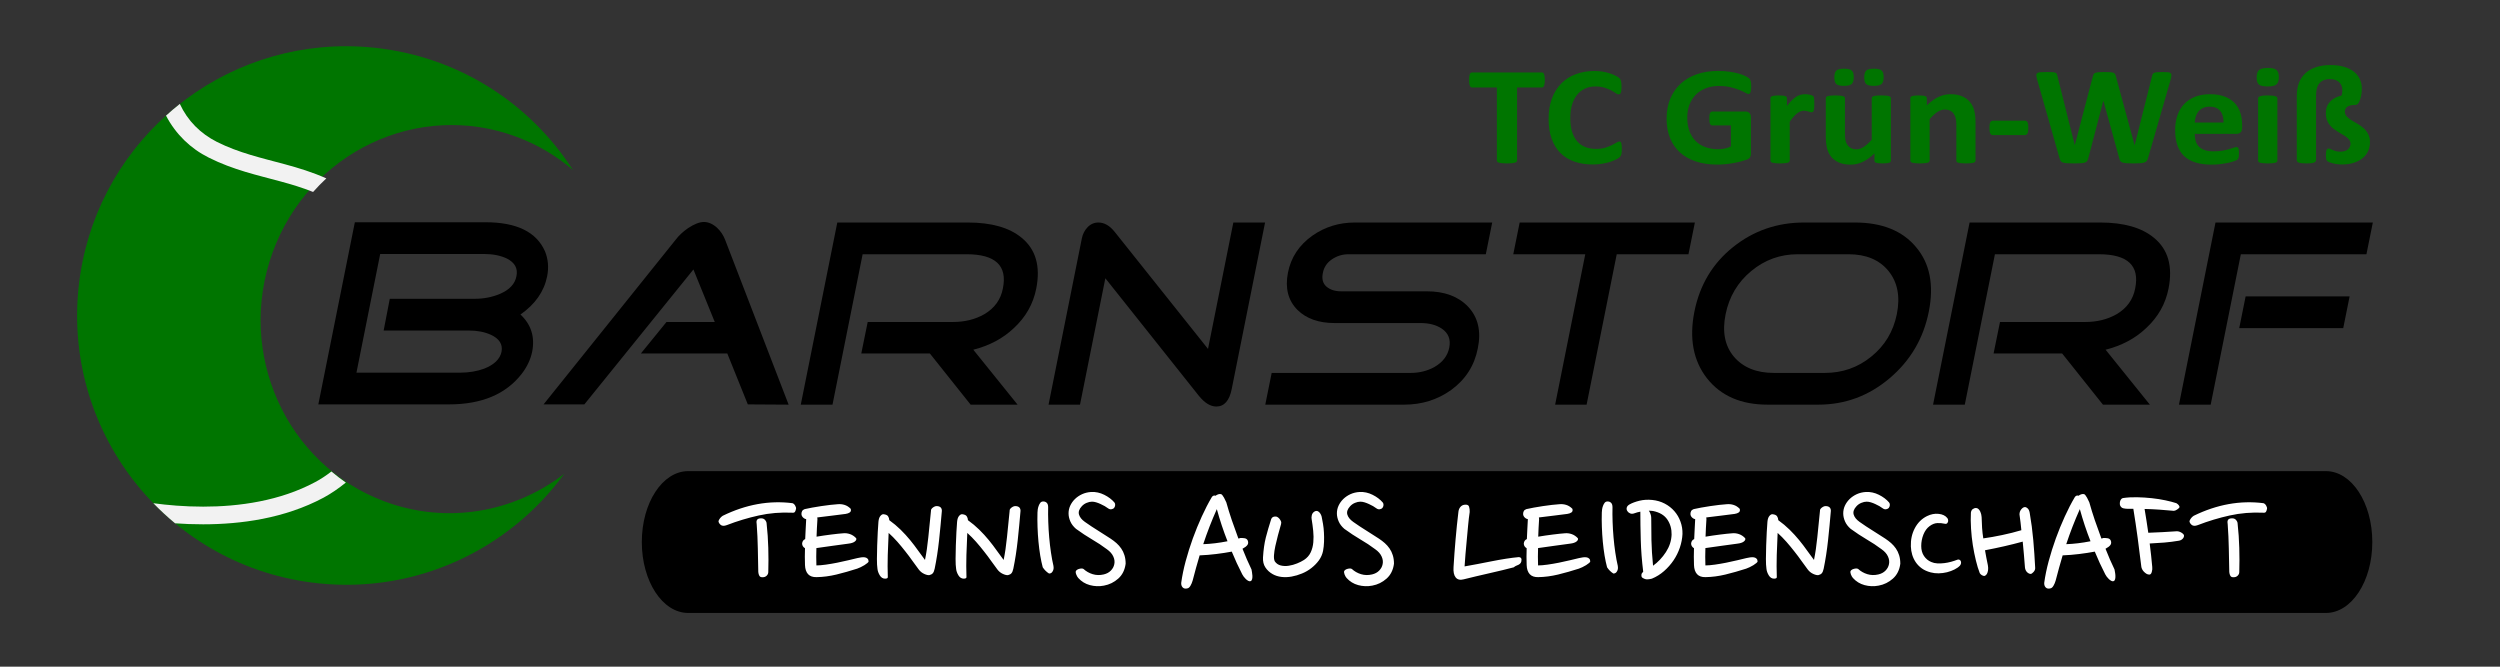 <?xml version="1.0" encoding="utf-8"?>
<svg version="1.1" width="750px" height="200px" viewBox="0 0 750 200" xmlns="http://www.w3.org/2000/svg" xmlns:bx="https://boxy-svg.com">
  <rect x="0" y="0" width="750" height="200" fill="#333333" stroke="none"/>
  <g transform="matrix(1, 0, 0, -1, -74.69, 394.952)" bx:origin="0.419544 0.5">
    <g transform="">
      <path d="M 234.348 289.475 C 233.867 287.131 232.828 284.916 231.227 282.834 C 226.48 276.701 219.199 273.635 209.387 273.635 L 170.188 273.635 L 181.145 328.276 L 220.348 328.276 C 229.68 328.276 235.625 325.369 238.188 319.557 C 239.145 317.209 239.359 314.701 238.828 312.037 C 237.918 307.502 235.254 303.69 230.828 300.596 C 234.027 297.608 235.199 293.904 234.348 289.475 M 229.625 312.115 C 230.105 314.408 229.145 316.17 226.746 317.397 C 224.828 318.303 222.531 318.756 219.867 318.756 L 188.746 318.756 L 181.625 283.154 L 212.746 283.154 C 215.359 283.154 217.758 283.557 219.945 284.358 C 222.934 285.529 224.668 287.209 225.145 289.397 C 225.574 291.635 224.508 293.342 221.945 294.518 C 220.078 295.369 217.867 295.795 215.305 295.795 L 189.785 295.795 L 191.625 305.315 L 217.145 305.315 C 219.812 305.315 222.293 305.795 224.586 306.756 C 227.52 307.983 229.199 309.768 229.625 312.115" style="fill: rgb(0, 0, 0); fill-opacity: 1;"/>
      <path d="M 311.277 273.557 L 299.035 273.635 L 292.875 288.916 L 266.957 288.916 L 274.637 298.358 L 289.117 298.358 L 282.715 314.115 L 249.996 273.635 L 237.758 273.635 L 277.355 322.994 C 278.316 324.276 279.57 325.447 281.117 326.518 C 282.984 327.744 284.555 328.358 285.836 328.358 C 287.223 328.358 288.555 327.768 289.836 326.596 C 290.902 325.584 291.703 324.381 292.234 322.994 L 311.277 273.557" style="fill: rgb(0, 0, 0); fill-opacity: 1;"/>
      <path d="M 379.961 273.557 L 365.879 273.557 L 353.641 288.916 L 333.078 288.916 L 335 298.358 L 360.602 298.358 C 364.121 298.358 367.238 299.131 369.961 300.678 C 373.055 302.49 374.922 305.076 375.559 308.436 C 376.945 315.264 373.32 318.674 364.68 318.678 L 333.48 318.678 L 324.441 273.557 L 314.922 273.557 L 325.879 328.197 L 365.078 328.197 C 372.121 328.197 377.48 326.674 381.16 323.635 C 385.426 320.17 386.895 315.076 385.559 308.358 C 384.652 303.768 382.414 299.822 378.84 296.518 C 375.586 293.424 371.535 291.264 366.68 290.037 L 379.961 273.557" style="fill: rgb(0, 0, 0); fill-opacity: 1;"/>
      <path d="M 444.211 278.276 C 443.52 274.756 441.973 272.994 439.574 272.994 C 437.812 272.994 436.051 274.088 434.293 276.276 L 406.293 311.475 L 398.691 273.557 L 389.254 273.557 L 399.254 323.475 C 399.52 324.756 400.078 325.85 400.934 326.756 C 401.84 327.717 402.934 328.197 404.211 328.197 C 405.973 328.197 407.598 327.264 409.094 325.397 L 437.094 290.276 L 444.691 328.197 L 454.211 328.197 L 444.211 278.276" style="fill: rgb(0, 0, 0); fill-opacity: 1;"/>
      <path d="M 518.031 290.436 C 517.02 285.264 514.352 281.104 510.031 277.955 C 505.926 275.022 501.234 273.557 495.953 273.557 L 454.273 273.557 L 456.191 283.076 L 497.871 283.076 C 500.484 283.076 502.859 283.662 504.992 284.834 C 507.5 286.276 508.992 288.221 509.473 290.678 C 509.953 293.131 509.207 295.022 507.234 296.358 C 505.578 297.475 503.445 298.037 500.832 298.037 L 475.074 298.037 C 470.324 298.037 466.621 299.342 463.953 301.955 C 461.125 304.783 460.164 308.518 461.074 313.154 C 461.98 317.744 464.434 321.447 468.434 324.276 C 472.164 326.889 476.406 328.197 481.152 328.197 L 522.352 328.197 L 520.434 318.678 L 479.234 318.678 C 477.418 318.674 475.766 318.17 474.273 317.154 C 472.777 316.143 471.871 314.783 471.551 313.076 C 471.18 311.315 471.527 309.955 472.594 308.994 C 473.711 308.037 475.18 307.557 476.992 307.557 L 502.754 307.557 C 508.031 307.557 512.141 306.037 515.074 302.994 C 518.113 299.795 519.098 295.608 518.031 290.436" style="fill: rgb(0, 0, 0); fill-opacity: 1;"/>
      <path d="M 581.23 318.678 L 559.711 318.678 L 550.672 273.557 L 541.23 273.557 L 550.27 318.678 L 528.672 318.678 L 530.59 328.197 L 583.152 328.197 L 581.23 318.678" style="fill: rgb(0, 0, 0); fill-opacity: 1;"/>
      <path d="M 653.332 301.475 C 651.734 293.424 647.812 286.756 641.574 281.475 C 635.332 276.197 628.211 273.557 620.211 273.557 L 604.934 273.557 C 596.984 273.557 590.934 276.197 586.773 281.475 C 582.664 286.756 581.414 293.424 583.012 301.475 C 584.613 309.475 588.48 315.928 594.613 320.834 C 600.746 325.744 607.84 328.197 615.891 328.197 L 631.172 328.197 C 639.277 328.197 645.387 325.744 649.492 320.834 C 653.652 315.928 654.934 309.475 653.332 301.475 M 643.734 300.678 C 644.801 305.955 643.973 310.276 641.254 313.635 C 638.531 316.994 634.531 318.674 629.254 318.678 L 613.973 318.678 C 608.746 318.674 604.105 316.994 600.051 313.635 C 596 310.276 593.438 305.955 592.371 300.678 C 591.305 295.447 592.133 291.209 594.852 287.955 C 597.625 284.701 601.625 283.076 606.852 283.076 L 622.133 283.076 C 627.414 283.076 632.051 284.701 636.051 287.955 C 640.105 291.209 642.664 295.447 643.734 300.678" style="fill: rgb(0, 0, 0); fill-opacity: 1;"/>
      <path d="M 719.648 273.557 L 705.566 273.557 L 693.328 288.916 L 672.766 288.916 L 674.688 298.358 L 700.289 298.358 C 703.809 298.358 706.926 299.131 709.648 300.678 C 712.742 302.49 714.609 305.076 715.246 308.436 C 716.633 315.264 713.008 318.674 704.367 318.678 L 673.168 318.678 L 664.129 273.557 L 654.609 273.557 L 665.566 328.197 L 704.766 328.197 C 711.809 328.197 717.168 326.674 720.848 323.635 C 725.113 320.17 726.582 315.076 725.246 308.358 C 724.34 303.768 722.102 299.822 718.527 296.518 C 715.273 293.424 711.223 291.264 706.367 290.037 L 719.648 273.557" style="fill: rgb(0, 0, 0); fill-opacity: 1;"/>
      <path d="M 777.66 296.518 L 746.461 296.518 L 748.379 306.037 L 779.578 306.037 L 777.66 296.518 M 784.621 318.678 L 746.941 318.678 L 737.898 273.557 L 728.379 273.557 L 739.34 328.197 L 786.539 328.197 L 784.621 318.678" style="fill: rgb(0, 0, 0); fill-opacity: 1;"/>
      <path d="M 538.141 370.955 C 538.141 370.549 538.117 370.197 538.078 369.908 C 538.035 369.627 537.977 369.397 537.906 369.221 C 537.832 369.041 537.738 368.912 537.625 368.83 C 537.508 368.744 537.379 368.705 537.234 368.705 L 529.812 368.705 L 529.812 346.799 C 529.812 346.662 529.758 346.537 529.656 346.424 C 529.551 346.307 529.383 346.213 529.156 346.143 C 528.926 346.08 528.613 346.029 528.219 345.987 C 527.832 345.947 527.352 345.924 526.781 345.924 C 526.195 345.924 525.707 345.947 525.312 345.987 C 524.926 346.029 524.617 346.08 524.391 346.143 C 524.16 346.213 523.992 346.307 523.891 346.424 C 523.797 346.537 523.75 346.662 523.75 346.799 L 523.75 368.705 L 516.312 368.705 C 516.156 368.705 516.023 368.744 515.922 368.83 C 515.816 368.912 515.723 369.041 515.641 369.221 C 515.566 369.397 515.508 369.627 515.469 369.908 C 515.438 370.197 515.422 370.549 515.422 370.955 C 515.422 371.369 515.438 371.725 515.469 372.018 C 515.508 372.307 515.566 372.541 515.641 372.721 C 515.723 372.897 515.816 373.022 515.922 373.096 C 516.023 373.178 516.156 373.221 516.312 373.221 L 537.234 373.221 C 537.379 373.221 537.508 373.178 537.625 373.096 C 537.738 373.022 537.832 372.897 537.906 372.721 C 537.977 372.541 538.035 372.307 538.078 372.018 C 538.117 371.725 538.141 371.369 538.141 370.955 Z M 561.238 350.158 C 561.238 349.815 561.223 349.518 561.191 349.268 C 561.168 349.026 561.133 348.819 561.082 348.643 C 561.039 348.463 560.98 348.315 560.91 348.19 C 560.836 348.065 560.711 347.916 560.535 347.752 C 560.367 347.596 560.043 347.393 559.566 347.143 C 559.086 346.893 558.496 346.647 557.801 346.408 C 557.102 346.178 556.305 345.994 555.41 345.846 C 554.512 345.69 553.551 345.612 552.52 345.612 C 550.477 345.612 548.637 345.901 547.004 346.471 C 545.367 347.041 543.977 347.897 542.832 349.033 C 541.684 350.178 540.805 351.604 540.191 353.315 C 539.574 355.022 539.27 357.01 539.27 359.283 C 539.27 361.584 539.602 363.631 540.27 365.424 C 540.945 367.213 541.887 368.721 543.098 369.94 C 544.305 371.158 545.754 372.08 547.441 372.705 C 549.137 373.338 551.004 373.658 553.035 373.658 C 553.867 373.658 554.664 373.596 555.426 373.471 C 556.184 373.346 556.887 373.178 557.535 372.971 C 558.191 372.772 558.777 372.537 559.301 372.268 C 559.82 372.006 560.184 371.783 560.395 371.596 C 560.602 371.408 560.742 371.244 560.816 371.112 C 560.898 370.987 560.961 370.822 561.004 370.627 C 561.043 370.44 561.074 370.209 561.098 369.94 C 561.129 369.678 561.145 369.35 561.145 368.955 C 561.145 368.537 561.129 368.178 561.098 367.877 C 561.066 367.584 561.008 367.346 560.926 367.158 C 560.852 366.979 560.762 366.85 560.66 366.768 C 560.555 366.682 560.43 366.643 560.285 366.643 C 560.055 366.643 559.762 366.76 559.41 367.002 C 559.066 367.252 558.613 367.526 558.051 367.83 C 557.496 368.131 556.832 368.401 556.051 368.643 C 555.277 368.893 554.355 369.018 553.285 369.018 C 552.105 369.018 551.055 368.791 550.129 368.346 C 549.211 367.908 548.426 367.276 547.77 366.455 C 547.121 365.643 546.629 364.651 546.285 363.487 C 545.949 362.33 545.785 361.022 545.785 359.565 C 545.785 357.971 545.961 356.588 546.316 355.424 C 546.68 354.256 547.195 353.291 547.863 352.533 C 548.527 351.783 549.332 351.221 550.27 350.846 C 551.215 350.471 552.277 350.283 553.457 350.283 C 554.527 350.283 555.449 350.397 556.223 350.627 C 557.004 350.865 557.676 351.127 558.238 351.408 C 558.801 351.69 559.258 351.94 559.613 352.158 C 559.977 352.385 560.258 352.502 560.457 352.502 C 560.602 352.502 560.723 352.471 560.816 352.408 C 560.91 352.354 560.988 352.244 561.051 352.08 C 561.113 351.912 561.16 351.678 561.191 351.377 C 561.223 351.072 561.238 350.666 561.238 350.158 Z M 600.059 369.002 C 600.059 368.596 600.035 368.24 599.996 367.94 C 599.953 367.647 599.895 367.412 599.824 367.237 C 599.762 367.069 599.676 366.947 599.574 366.877 C 599.48 366.803 599.363 366.768 599.23 366.768 C 599.031 366.768 598.707 366.893 598.262 367.143 C 597.824 367.401 597.234 367.678 596.496 367.971 C 595.766 368.26 594.891 368.533 593.871 368.783 C 592.848 369.033 591.668 369.158 590.324 369.158 C 588.887 369.158 587.582 368.928 586.418 368.471 C 585.262 368.022 584.266 367.381 583.434 366.549 C 582.609 365.713 581.973 364.713 581.527 363.549 C 581.09 362.381 580.871 361.088 580.871 359.674 C 580.871 358.119 581.094 356.752 581.543 355.565 C 581.988 354.385 582.621 353.397 583.434 352.596 C 584.246 351.803 585.219 351.205 586.355 350.799 C 587.5 350.393 588.762 350.19 590.137 350.19 C 590.812 350.19 591.48 350.256 592.137 350.393 C 592.793 350.537 593.402 350.744 593.965 351.018 L 593.965 357.33 L 588.355 357.33 C 588.074 357.33 587.855 357.487 587.699 357.799 C 587.551 358.112 587.48 358.647 587.48 359.408 C 587.48 359.791 587.496 360.115 587.527 360.377 C 587.566 360.647 587.625 360.862 587.699 361.018 C 587.781 361.182 587.875 361.303 587.98 361.377 C 588.082 361.459 588.207 361.502 588.355 361.502 L 598.371 361.502 C 598.621 361.502 598.84 361.459 599.027 361.377 C 599.223 361.303 599.395 361.19 599.543 361.033 C 599.688 360.885 599.797 360.705 599.871 360.487 C 599.941 360.268 599.98 360.018 599.98 359.737 L 599.98 348.924 C 599.98 348.506 599.895 348.135 599.73 347.815 C 599.574 347.502 599.246 347.252 598.746 347.065 C 598.254 346.885 597.641 346.697 596.902 346.502 C 596.172 346.315 595.41 346.151 594.621 346.018 C 593.84 345.873 593.043 345.764 592.23 345.69 C 591.426 345.619 590.625 345.58 589.824 345.58 C 587.449 345.58 585.324 345.893 583.449 346.518 C 581.574 347.143 579.984 348.041 578.684 349.221 C 577.379 350.408 576.387 351.85 575.699 353.549 C 575.012 355.256 574.668 357.19 574.668 359.346 C 574.668 361.565 575.031 363.557 575.762 365.33 C 576.5 367.1 577.543 368.604 578.887 369.846 C 580.238 371.084 581.863 372.033 583.762 372.69 C 585.668 373.346 587.793 373.674 590.137 373.674 C 591.426 373.674 592.598 373.588 593.652 373.424 C 594.703 373.268 595.625 373.072 596.418 372.846 C 597.207 372.615 597.859 372.365 598.371 372.096 C 598.891 371.834 599.254 371.604 599.465 371.408 C 599.672 371.209 599.824 370.932 599.918 370.58 C 600.012 370.225 600.059 369.697 600.059 369.002 Z M 618.984 363.752 C 618.984 363.24 618.969 362.822 618.938 362.502 C 618.906 362.19 618.859 361.94 618.797 361.752 C 618.734 361.572 618.648 361.447 618.547 361.377 C 618.453 361.303 618.328 361.268 618.172 361.268 C 618.055 361.268 617.922 361.291 617.766 361.346 C 617.609 361.397 617.43 361.447 617.234 361.502 C 617.047 361.553 616.836 361.604 616.609 361.658 C 616.379 361.709 616.129 361.737 615.859 361.737 C 615.535 361.737 615.211 361.674 614.891 361.549 C 614.566 361.432 614.234 361.252 613.891 361.002 C 613.547 360.752 613.188 360.412 612.812 359.987 C 612.438 359.569 612.035 359.053 611.609 358.44 L 611.609 346.768 C 611.609 346.619 611.562 346.494 611.469 346.393 C 611.383 346.287 611.227 346.197 611 346.127 C 610.781 346.065 610.484 346.018 610.109 345.987 C 609.742 345.947 609.281 345.924 608.719 345.924 C 608.156 345.924 607.688 345.947 607.312 345.987 C 606.945 346.018 606.656 346.065 606.438 346.127 C 606.219 346.197 606.062 346.287 605.969 346.393 C 605.875 346.494 605.828 346.619 605.828 346.768 L 605.828 365.487 C 605.828 365.631 605.863 365.756 605.938 365.862 C 606.02 365.963 606.16 366.049 606.359 366.112 C 606.555 366.182 606.812 366.237 607.125 366.268 C 607.438 366.307 607.832 366.33 608.312 366.33 C 608.801 366.33 609.203 366.307 609.516 366.268 C 609.836 366.237 610.086 366.182 610.266 366.112 C 610.441 366.049 610.566 365.963 610.641 365.862 C 610.723 365.756 610.766 365.631 610.766 365.487 L 610.766 363.158 C 611.297 363.854 611.797 364.432 612.266 364.893 C 612.742 365.35 613.195 365.709 613.625 365.971 C 614.062 366.24 614.492 366.428 614.922 366.533 C 615.348 366.635 615.773 366.69 616.203 366.69 C 616.398 366.69 616.613 366.678 616.844 366.658 C 617.07 366.635 617.305 366.6 617.547 366.549 C 617.797 366.494 618.008 366.44 618.188 366.377 C 618.375 366.315 618.508 366.244 618.594 366.174 C 618.688 366.112 618.75 366.037 618.781 365.955 C 618.82 365.869 618.859 365.756 618.891 365.612 C 618.922 365.463 618.941 365.24 618.953 364.94 C 618.973 364.647 618.984 364.252 618.984 363.752 Z M 641.961 346.768 C 641.961 346.619 641.918 346.494 641.836 346.393 C 641.762 346.287 641.625 346.197 641.43 346.127 C 641.242 346.065 640.992 346.018 640.68 345.987 C 640.367 345.947 639.969 345.924 639.492 345.924 C 638.992 345.924 638.586 345.947 638.273 345.987 C 637.961 346.018 637.711 346.065 637.523 346.127 C 637.344 346.197 637.215 346.287 637.133 346.393 C 637.059 346.494 637.023 346.619 637.023 346.768 L 637.023 348.924 C 635.887 347.807 634.73 346.971 633.555 346.408 C 632.387 345.846 631.18 345.565 629.93 345.565 C 628.523 345.565 627.34 345.776 626.383 346.19 C 625.422 346.615 624.648 347.19 624.055 347.908 C 623.469 348.635 623.055 349.479 622.805 350.44 C 622.555 351.408 622.43 352.604 622.43 354.033 L 622.43 365.487 C 622.43 365.631 622.469 365.756 622.555 365.862 C 622.637 365.963 622.789 366.049 623.008 366.112 C 623.227 366.182 623.523 366.237 623.898 366.268 C 624.273 366.307 624.734 366.33 625.289 366.33 C 625.859 366.33 626.328 366.307 626.695 366.268 C 627.059 366.237 627.352 366.182 627.57 366.112 C 627.797 366.049 627.953 365.963 628.039 365.862 C 628.133 365.756 628.18 365.631 628.18 365.487 L 628.18 354.908 C 628.18 353.928 628.246 353.178 628.383 352.658 C 628.527 352.147 628.742 351.705 629.023 351.33 C 629.305 350.955 629.664 350.662 630.102 350.455 C 630.539 350.256 631.047 350.158 631.633 350.158 C 632.359 350.158 633.094 350.401 633.836 350.893 C 634.586 351.381 635.375 352.096 636.211 353.033 L 636.211 365.487 C 636.211 365.631 636.25 365.756 636.336 365.862 C 636.43 365.963 636.586 366.049 636.805 366.112 C 637.023 366.182 637.312 366.237 637.68 366.268 C 638.055 366.307 638.523 366.33 639.086 366.33 C 639.648 366.33 640.109 366.307 640.477 366.268 C 640.852 366.237 641.141 366.182 641.352 366.112 C 641.57 366.049 641.727 365.963 641.82 365.862 C 641.914 365.756 641.961 365.631 641.961 365.487 Z M 630.82 371.815 C 630.82 370.834 630.617 370.151 630.211 369.768 C 629.805 369.381 629.031 369.19 627.898 369.19 C 626.75 369.19 625.98 369.369 625.586 369.737 C 625.188 370.112 624.992 370.768 624.992 371.705 C 624.992 372.713 625.195 373.408 625.602 373.783 C 626.016 374.158 626.781 374.346 627.898 374.346 C 629.062 374.346 629.84 374.158 630.227 373.783 C 630.621 373.416 630.82 372.76 630.82 371.815 Z M 639.789 371.815 C 639.789 370.834 639.586 370.151 639.18 369.768 C 638.773 369.381 637.996 369.19 636.852 369.19 C 635.715 369.19 634.949 369.369 634.555 369.737 C 634.156 370.112 633.961 370.768 633.961 371.705 C 633.961 372.713 634.164 373.408 634.57 373.783 C 634.977 374.158 635.746 374.346 636.883 374.346 C 638.027 374.346 638.797 374.158 639.195 373.783 C 639.59 373.416 639.789 372.76 639.789 371.815 Z M 622.648 366.205 Z M 667.344 346.768 C 667.344 346.619 667.297 346.494 667.203 346.393 C 667.117 346.287 666.969 346.197 666.75 346.127 C 666.539 346.065 666.25 346.018 665.875 345.987 C 665.5 345.947 665.035 345.924 664.484 345.924 C 663.922 345.924 663.453 345.947 663.078 345.987 C 662.703 346.018 662.406 346.065 662.188 346.127 C 661.969 346.197 661.812 346.287 661.719 346.393 C 661.633 346.494 661.594 346.619 661.594 346.768 L 661.594 357.455 C 661.594 358.362 661.52 359.069 661.375 359.58 C 661.227 360.1 661.016 360.549 660.734 360.924 C 660.461 361.299 660.109 361.584 659.672 361.783 C 659.234 361.99 658.723 362.096 658.141 362.096 C 657.41 362.096 656.672 361.85 655.922 361.362 C 655.172 360.869 654.391 360.158 653.578 359.221 L 653.578 346.768 C 653.578 346.619 653.531 346.494 653.438 346.393 C 653.352 346.287 653.195 346.197 652.969 346.127 C 652.75 346.065 652.453 346.018 652.078 345.987 C 651.711 345.947 651.25 345.924 650.688 345.924 C 650.125 345.924 649.656 345.947 649.281 345.987 C 648.914 346.018 648.625 346.065 648.406 346.127 C 648.188 346.197 648.031 346.287 647.938 346.393 C 647.844 346.494 647.797 346.619 647.797 346.768 L 647.797 365.487 C 647.797 365.631 647.832 365.756 647.906 365.862 C 647.988 365.963 648.129 366.049 648.328 366.112 C 648.523 366.182 648.781 366.237 649.094 366.268 C 649.406 366.307 649.801 366.33 650.281 366.33 C 650.77 366.33 651.172 366.307 651.484 366.268 C 651.805 366.237 652.055 366.182 652.234 366.112 C 652.41 366.049 652.535 365.963 652.609 365.862 C 652.691 365.756 652.734 365.631 652.734 365.487 L 652.734 363.33 C 653.867 364.444 655.02 365.283 656.188 365.846 C 657.352 366.408 658.57 366.69 659.844 366.69 C 661.238 366.69 662.41 366.475 663.359 366.049 C 664.316 365.631 665.094 365.065 665.688 364.346 C 666.281 363.627 666.703 362.783 666.953 361.815 C 667.211 360.846 667.344 359.682 667.344 358.33 Z M 683.191 356.612 C 683.191 355.799 683.105 355.229 682.941 354.908 C 682.773 354.584 682.508 354.424 682.145 354.424 L 672.598 354.424 C 672.211 354.424 671.934 354.584 671.77 354.908 C 671.602 355.24 671.52 355.807 671.52 356.612 C 671.52 357.393 671.602 357.944 671.77 358.268 C 671.934 358.588 672.211 358.752 672.598 358.752 L 682.145 358.752 C 682.32 358.752 682.473 358.713 682.598 358.643 C 682.73 358.58 682.848 358.459 682.941 358.283 C 683.035 358.115 683.098 357.893 683.129 357.612 C 683.168 357.338 683.191 357.006 683.191 356.612 Z M 719.078 347.455 C 718.984 347.119 718.852 346.85 718.688 346.643 C 718.531 346.444 718.289 346.291 717.969 346.19 C 717.645 346.084 717.227 346.018 716.719 345.987 C 716.219 345.947 715.578 345.924 714.797 345.924 C 713.93 345.924 713.234 345.947 712.703 345.987 C 712.172 346.018 711.754 346.084 711.453 346.19 C 711.148 346.291 710.926 346.444 710.781 346.643 C 710.645 346.85 710.539 347.119 710.469 347.455 L 705.719 364.674 L 705.672 364.674 L 701.172 347.455 C 701.098 347.131 700.988 346.865 700.844 346.658 C 700.707 346.459 700.488 346.303 700.188 346.19 C 699.895 346.084 699.488 346.018 698.969 345.987 C 698.457 345.947 697.785 345.924 696.953 345.924 C 696.055 345.924 695.344 345.947 694.812 345.987 C 694.289 346.018 693.875 346.084 693.562 346.19 C 693.258 346.291 693.039 346.444 692.906 346.643 C 692.77 346.85 692.656 347.119 692.562 347.455 L 685.812 371.158 C 685.676 371.666 685.598 372.065 685.578 372.346 C 685.566 372.635 685.656 372.854 685.844 373.002 C 686.039 373.158 686.359 373.252 686.797 373.283 C 687.234 373.322 687.844 373.346 688.625 373.346 C 689.344 373.346 689.91 373.334 690.328 373.315 C 690.742 373.291 691.055 373.24 691.266 373.158 C 691.484 373.084 691.629 372.975 691.703 372.83 C 691.785 372.682 691.852 372.475 691.906 372.205 L 697.109 351.408 L 697.125 351.408 L 702.547 372.065 C 702.609 372.322 702.688 372.537 702.781 372.705 C 702.883 372.881 703.055 373.01 703.297 373.096 C 703.535 373.19 703.859 373.252 704.266 373.283 C 704.68 373.322 705.234 373.346 705.922 373.346 C 706.648 373.346 707.234 373.33 707.672 373.299 C 708.109 373.276 708.445 373.221 708.688 373.127 C 708.926 373.033 709.098 372.901 709.203 372.737 C 709.305 372.569 709.391 372.346 709.453 372.065 L 715.062 351.408 L 715.094 351.408 L 720.312 372.143 C 720.352 372.369 720.41 372.565 720.484 372.721 C 720.566 372.885 720.711 373.01 720.922 373.096 C 721.141 373.19 721.445 373.252 721.844 373.283 C 722.238 373.322 722.797 373.346 723.516 373.346 C 724.191 373.346 724.719 373.322 725.094 373.283 C 725.469 373.252 725.738 373.158 725.906 373.002 C 726.07 372.854 726.145 372.631 726.125 372.33 C 726.102 372.026 726.023 371.615 725.891 371.096 Z M 747.332 356.674 C 747.332 356.026 747.176 355.549 746.863 355.237 C 746.551 354.932 746.117 354.783 745.566 354.783 L 733.113 354.783 C 733.113 353.979 733.211 353.252 733.41 352.596 C 733.617 351.947 733.945 351.397 734.395 350.94 C 734.852 350.49 735.434 350.147 736.145 349.908 C 736.863 349.666 737.715 349.549 738.707 349.549 C 739.715 349.549 740.602 349.615 741.363 349.752 C 742.133 349.885 742.793 350.033 743.348 350.19 C 743.91 350.354 744.371 350.502 744.738 350.627 C 745.113 350.76 745.414 350.83 745.645 350.83 C 745.777 350.83 745.887 350.803 745.973 350.752 C 746.066 350.709 746.145 350.627 746.207 350.502 C 746.27 350.377 746.309 350.194 746.332 349.955 C 746.363 349.725 746.379 349.44 746.379 349.096 C 746.379 348.783 746.367 348.518 746.348 348.299 C 746.336 348.088 746.316 347.908 746.285 347.752 C 746.254 347.596 746.207 347.463 746.145 347.362 C 746.082 347.256 745.996 347.151 745.895 347.049 C 745.801 346.955 745.527 346.822 745.082 346.658 C 744.645 346.49 744.082 346.322 743.395 346.158 C 742.707 346.002 741.914 345.869 741.02 345.752 C 740.133 345.627 739.184 345.565 738.176 345.565 C 736.363 345.565 734.77 345.776 733.395 346.19 C 732.027 346.615 730.883 347.256 729.957 348.112 C 729.039 348.963 728.355 350.041 727.91 351.346 C 727.461 352.647 727.238 354.174 727.238 355.924 C 727.238 357.58 727.473 359.072 727.941 360.408 C 728.418 361.752 729.105 362.885 730.004 363.815 C 730.91 364.752 732.008 365.463 733.301 365.955 C 734.59 366.444 736.051 366.69 737.676 366.69 C 739.383 366.69 740.848 366.455 742.066 365.987 C 743.285 365.526 744.285 364.885 745.066 364.065 C 745.848 363.252 746.418 362.283 746.785 361.158 C 747.148 360.041 747.332 358.83 747.332 357.518 Z M 741.738 358.19 C 741.777 359.666 741.449 360.83 740.754 361.674 C 740.066 362.526 738.992 362.955 737.535 362.955 C 736.805 362.955 736.164 362.822 735.613 362.565 C 735.07 362.315 734.617 361.975 734.254 361.549 C 733.898 361.119 733.629 360.615 733.441 360.033 C 733.254 359.459 733.145 358.846 733.113 358.19 Z M 757.902 346.768 C 757.902 346.619 757.855 346.494 757.762 346.393 C 757.676 346.287 757.52 346.197 757.293 346.127 C 757.074 346.065 756.777 346.018 756.402 345.987 C 756.035 345.947 755.574 345.924 755.012 345.924 C 754.449 345.924 753.98 345.947 753.605 345.987 C 753.238 346.018 752.949 346.065 752.73 346.127 C 752.512 346.197 752.355 346.287 752.262 346.393 C 752.168 346.494 752.121 346.619 752.121 346.768 L 752.121 365.455 C 752.121 365.588 752.168 365.709 752.262 365.815 C 752.355 365.916 752.512 366.006 752.73 366.08 C 752.949 366.162 753.238 366.225 753.605 366.268 C 753.98 366.307 754.449 366.33 755.012 366.33 C 755.574 366.33 756.035 366.307 756.402 366.268 C 756.777 366.225 757.074 366.162 757.293 366.08 C 757.52 366.006 757.676 365.916 757.762 365.815 C 757.855 365.709 757.902 365.588 757.902 365.455 Z M 758.34 371.83 C 758.34 370.768 758.098 370.033 757.621 369.627 C 757.152 369.221 756.277 369.018 754.996 369.018 C 753.691 369.018 752.812 369.209 752.355 369.596 C 751.906 369.99 751.684 370.697 751.684 371.721 C 751.684 372.791 751.918 373.533 752.387 373.94 C 752.855 374.354 753.738 374.565 755.043 374.565 C 756.324 374.565 757.191 374.362 757.652 373.955 C 758.109 373.557 758.34 372.85 758.34 371.83 Z M 785.676 352.268 C 785.676 351.338 785.492 350.463 785.129 349.643 C 784.762 348.83 784.223 348.127 783.504 347.533 C 782.793 346.94 781.914 346.471 780.863 346.127 C 779.82 345.783 778.629 345.612 777.285 345.612 C 776.762 345.612 776.258 345.651 775.77 345.721 C 775.289 345.783 774.852 345.869 774.457 345.971 C 774.07 346.072 773.738 346.182 773.457 346.299 C 773.176 346.424 772.973 346.541 772.848 346.658 C 772.723 346.772 772.621 346.959 772.551 347.221 C 772.488 347.49 772.457 347.897 772.457 348.44 C 772.457 348.803 772.473 349.104 772.504 349.346 C 772.543 349.596 772.602 349.799 772.676 349.955 C 772.746 350.119 772.836 350.237 772.941 350.299 C 773.043 350.362 773.16 350.393 773.285 350.393 C 773.473 350.393 773.664 350.338 773.863 350.237 C 774.059 350.143 774.289 350.037 774.551 349.924 C 774.82 349.807 775.133 349.697 775.488 349.596 C 775.852 349.502 776.289 349.455 776.801 349.455 C 777.301 349.455 777.742 349.518 778.129 349.643 C 778.512 349.768 778.832 349.932 779.082 350.143 C 779.332 350.35 779.52 350.6 779.645 350.893 C 779.777 351.194 779.848 351.506 779.848 351.83 C 779.848 352.244 779.738 352.604 779.52 352.908 C 779.309 353.221 779.035 353.51 778.691 353.783 C 778.348 354.053 777.945 354.315 777.488 354.565 C 777.039 354.822 776.586 355.096 776.129 355.377 C 775.668 355.658 775.215 355.963 774.77 356.299 C 774.332 356.643 773.934 357.037 773.582 357.487 C 773.227 357.932 772.945 358.447 772.738 359.033 C 772.539 359.615 772.441 360.291 772.441 361.065 C 772.441 361.752 772.543 362.377 772.754 362.94 C 772.973 363.502 773.285 364.002 773.691 364.44 C 774.098 364.885 774.586 365.26 775.16 365.565 C 775.742 365.877 776.395 366.112 777.113 366.268 C 777.227 366.537 777.301 366.807 777.332 367.08 C 777.371 367.35 777.395 367.647 777.395 367.971 C 777.395 368.385 777.32 368.787 777.176 369.174 C 777.039 369.569 776.82 369.912 776.52 370.205 C 776.227 370.506 775.848 370.752 775.379 370.94 C 774.918 371.127 774.355 371.221 773.691 371.221 C 772.93 371.221 772.277 371.104 771.738 370.877 C 771.207 370.647 770.773 370.319 770.441 369.893 C 770.105 369.463 769.867 368.944 769.723 368.33 C 769.574 367.725 769.504 367.053 769.504 366.315 L 769.504 346.924 C 769.504 346.776 769.457 346.635 769.363 346.502 C 769.27 346.365 769.113 346.256 768.895 346.174 C 768.684 346.088 768.395 346.029 768.02 345.987 C 767.645 345.947 767.176 345.924 766.613 345.924 C 766.039 345.924 765.57 345.947 765.207 345.987 C 764.84 346.029 764.543 346.088 764.316 346.174 C 764.098 346.256 763.941 346.365 763.848 346.502 C 763.762 346.635 763.723 346.776 763.723 346.924 L 763.723 366.205 C 763.723 367.662 763.941 368.963 764.379 370.112 C 764.824 371.256 765.48 372.225 766.348 373.018 C 767.211 373.807 768.273 374.408 769.535 374.815 C 770.793 375.229 772.242 375.44 773.879 375.44 C 775.398 375.44 776.742 375.26 777.91 374.908 C 779.074 374.565 780.055 374.08 780.848 373.455 C 781.637 372.83 782.23 372.084 782.629 371.221 C 783.035 370.365 783.238 369.424 783.238 368.393 C 783.238 367.705 783.18 367.037 783.066 366.393 C 782.949 365.744 782.785 365.174 782.566 364.674 C 782.348 364.174 782.137 363.846 781.941 363.69 C 781.754 363.541 781.496 363.471 781.176 363.471 C 780.613 363.471 780.137 363.416 779.754 363.315 C 779.367 363.209 779.055 363.065 778.816 362.877 C 778.586 362.697 778.414 362.487 778.301 362.237 C 778.195 361.987 778.145 361.725 778.145 361.455 C 778.145 360.901 778.332 360.424 778.707 360.018 C 779.082 359.619 779.551 359.244 780.113 358.893 C 780.676 358.549 781.277 358.194 781.926 357.83 C 782.57 357.463 783.168 357.037 783.723 356.549 C 784.273 356.057 784.738 355.471 785.113 354.783 C 785.488 354.096 785.676 353.256 785.676 352.268 Z" style="fill: rgb(0, 117, 0); fill-opacity: 1;"/>
      <path d="M 281.156 253.615 L 772.461 253.615 C 780.172 253.615 786.383 244.127 786.383 232.342 C 786.383 220.553 780.172 211.065 772.461 211.065 L 281.156 211.065 C 273.441 211.065 267.234 220.553 267.234 232.342 C 267.234 244.127 273.441 253.615 281.156 253.615 Z" style="fill: rgb(0, 0, 0); fill-opacity: 1;"/>
      <path d="M 312.426 241.139 C 308.914 241.303 305.543 241.029 302.316 240.311 C 299.086 239.6 295.895 238.639 292.738 237.42 C 291.914 237.108 291.289 237.139 290.863 237.514 C 290.445 237.889 290.238 238.264 290.238 238.639 C 290.477 239.283 290.898 239.811 291.504 240.217 C 298.48 243.623 305.457 244.881 312.426 243.998 C 312.758 243.893 313.035 243.643 313.254 243.248 C 313.48 242.862 313.559 242.533 313.488 242.264 C 313.426 241.92 313.324 241.639 313.191 241.42 C 313.055 241.201 312.801 241.108 312.426 241.139 Z M 305.176 223.342 C 305.176 222.967 305.043 222.631 304.785 222.342 C 304.535 222.061 304.223 221.881 303.848 221.811 C 303.168 221.705 302.727 221.826 302.52 222.17 C 302.32 222.514 302.207 222.904 302.176 223.342 C 302.133 225.717 302.086 228.084 302.035 230.451 C 301.992 232.815 301.883 235.19 301.707 237.576 C 301.707 237.709 301.691 237.873 301.66 238.061 C 301.629 238.248 301.629 238.428 301.66 238.608 C 301.691 238.795 301.762 238.955 301.879 239.092 C 302.004 239.237 302.199 239.342 302.473 239.404 C 303.254 239.537 303.816 239.408 304.16 239.014 C 304.504 238.627 304.676 238.248 304.676 237.873 C 304.945 235.424 305.113 232.99 305.176 230.576 C 305.246 228.17 305.246 225.756 305.176 223.342 Z M 331.547 233.483 C 331.68 233.147 331.547 232.819 331.141 232.498 C 330.734 232.174 330.086 231.959 329.203 231.858 C 327.672 231.647 326.102 231.436 324.5 231.217 C 322.906 230.998 321.273 230.768 319.609 230.529 C 319.547 228.799 319.547 227.065 319.609 225.326 C 320.391 225.326 321.332 225.404 322.438 225.561 C 323.539 225.717 324.672 225.908 325.828 226.139 C 326.984 226.377 328.098 226.623 329.172 226.873 C 330.242 227.131 331.156 227.35 331.906 227.529 C 332.281 227.623 332.672 227.694 333.078 227.748 C 333.484 227.799 333.848 227.799 334.172 227.748 C 334.492 227.694 334.754 227.565 334.953 227.358 C 335.16 227.158 335.266 226.873 335.266 226.498 C 335.266 226.404 335.145 226.252 334.906 226.045 C 334.664 225.834 334.367 225.623 334.016 225.404 C 333.66 225.186 333.285 224.983 332.891 224.795 C 332.504 224.608 332.156 224.459 331.844 224.358 C 329.738 223.678 327.664 223.092 325.625 222.592 C 323.582 222.1 321.594 221.842 319.656 221.811 C 318.539 221.779 317.691 222.076 317.109 222.701 C 316.535 223.334 316.227 224.248 316.188 225.436 C 316.125 227.1 316.125 228.783 316.188 230.483 C 315.613 230.826 315.328 231.299 315.328 231.904 C 315.391 232.549 315.695 232.99 316.25 233.233 C 316.312 234.221 316.359 235.217 316.391 236.217 C 316.43 237.217 316.484 238.209 316.547 239.201 C 316.172 239.272 315.836 239.459 315.547 239.764 C 315.266 240.065 315.125 240.404 315.125 240.779 C 315.125 241.092 315.191 241.373 315.328 241.623 C 315.461 241.881 315.719 242.08 316.094 242.217 C 316.707 242.35 317.453 242.502 318.328 242.67 C 319.211 242.834 320.125 242.987 321.062 243.123 C 322 243.256 322.898 243.377 323.766 243.483 C 324.629 243.584 325.367 243.654 325.984 243.686 C 326.703 243.756 327.391 243.69 328.047 243.483 C 328.711 243.283 329.332 242.893 329.906 242.311 C 330.051 241.83 329.961 241.471 329.641 241.233 C 329.316 241.002 328.898 240.85 328.391 240.779 C 327.879 240.717 327.266 240.639 326.547 240.545 C 325.828 240.459 325.086 240.365 324.328 240.264 C 323.566 240.17 322.801 240.076 322.031 239.983 C 321.27 239.897 320.547 239.811 319.859 239.717 C 319.859 239.643 319.867 239.565 319.891 239.483 C 319.91 239.397 319.922 239.319 319.922 239.248 C 319.848 238.362 319.797 237.475 319.766 236.592 C 319.734 235.717 319.695 234.834 319.656 233.951 C 321.082 234.19 322.547 234.404 324.047 234.592 C 325.547 234.779 326.738 234.904 327.625 234.967 C 328.332 235.037 329.023 234.955 329.703 234.717 C 330.391 234.475 331.004 234.065 331.547 233.483 Z M 357.25 241.701 C 357.008 238.815 356.727 235.865 356.406 232.858 C 356.082 229.846 355.645 227.014 355.094 224.358 C 354.957 223.709 354.77 223.252 354.531 222.983 C 354.301 222.709 353.961 222.522 353.516 222.42 C 353.141 222.358 352.617 222.475 351.953 222.779 C 351.297 223.08 350.75 223.522 350.312 224.108 C 349.727 224.889 349.102 225.74 348.438 226.67 C 347.781 227.608 347.066 228.561 346.297 229.529 C 345.535 230.506 344.738 231.471 343.906 232.42 C 343.07 233.365 342.195 234.252 341.281 235.076 C 341.176 232.826 341.086 230.6 341.016 228.404 C 340.953 226.217 340.957 224.018 341.031 221.811 C 341.031 221.506 340.754 221.358 340.203 221.358 C 339.555 221.358 339.031 221.686 338.625 222.342 C 338.219 223.006 337.984 223.678 337.922 224.358 C 337.816 225.033 337.766 226.006 337.766 227.279 C 337.766 228.561 337.789 229.897 337.844 231.295 C 337.895 232.69 337.953 234.033 338.016 235.326 C 338.086 236.615 338.156 237.639 338.219 238.389 C 338.289 239.201 338.488 239.795 338.812 240.17 C 339.133 240.545 339.445 240.717 339.75 240.686 C 340.426 240.612 340.875 240.412 341.094 240.092 C 341.32 239.768 341.453 239.365 341.484 238.889 C 342.703 238.014 343.832 237.065 344.875 236.045 C 345.914 235.022 346.867 233.983 347.734 232.92 C 348.598 231.865 349.395 230.819 350.125 229.779 C 350.852 228.748 351.539 227.811 352.188 226.967 C 352.602 229.006 352.938 231.283 353.188 233.795 C 353.445 236.315 353.711 238.951 353.984 241.701 C 353.941 242.045 354.141 242.377 354.578 242.701 C 355.023 243.022 355.438 243.162 355.812 243.123 C 356.77 243.061 357.25 242.584 357.25 241.701 Z M 380.848 241.701 C 380.605 238.815 380.324 235.865 380.004 232.858 C 379.68 229.846 379.242 227.014 378.691 224.358 C 378.555 223.709 378.367 223.252 378.129 222.983 C 377.898 222.709 377.559 222.522 377.113 222.42 C 376.738 222.358 376.215 222.475 375.551 222.779 C 374.895 223.08 374.348 223.522 373.91 224.108 C 373.324 224.889 372.699 225.74 372.035 226.67 C 371.379 227.608 370.664 228.561 369.895 229.529 C 369.133 230.506 368.336 231.471 367.504 232.42 C 366.668 233.365 365.793 234.252 364.879 235.076 C 364.773 232.826 364.684 230.6 364.613 228.404 C 364.551 226.217 364.555 224.018 364.629 221.811 C 364.629 221.506 364.352 221.358 363.801 221.358 C 363.152 221.358 362.629 221.686 362.223 222.342 C 361.816 223.006 361.582 223.678 361.52 224.358 C 361.414 225.033 361.363 226.006 361.363 227.279 C 361.363 228.561 361.387 229.897 361.441 231.295 C 361.492 232.69 361.551 234.033 361.613 235.326 C 361.684 236.615 361.754 237.639 361.816 238.389 C 361.887 239.201 362.086 239.795 362.41 240.17 C 362.73 240.545 363.043 240.717 363.348 240.686 C 364.023 240.612 364.473 240.412 364.691 240.092 C 364.918 239.768 365.051 239.365 365.082 238.889 C 366.301 238.014 367.43 237.065 368.473 236.045 C 369.512 235.022 370.465 233.983 371.332 232.92 C 372.195 231.865 372.992 230.819 373.723 229.779 C 374.449 228.748 375.137 227.811 375.785 226.967 C 376.199 229.006 376.535 231.283 376.785 233.795 C 377.043 236.315 377.309 238.951 377.582 241.701 C 377.539 242.045 377.738 242.377 378.176 242.701 C 378.621 243.022 379.035 243.162 379.41 243.123 C 380.367 243.061 380.848 242.584 380.848 241.701 Z M 390.73 225.17 C 390.762 225.033 390.777 224.834 390.777 224.576 C 390.777 224.326 390.723 224.069 390.621 223.811 C 390.516 223.561 390.371 223.342 390.184 223.154 C 389.996 222.975 389.734 222.889 389.402 222.889 C 388.652 223.358 388.02 223.983 387.512 224.764 C 387.238 225.783 386.988 226.955 386.762 228.279 C 386.543 229.612 386.363 230.998 386.23 232.436 C 386.094 233.881 386 235.358 385.949 236.858 C 385.895 238.358 385.891 239.799 385.934 241.186 C 385.934 241.424 385.957 241.733 386.012 242.108 C 386.062 242.483 386.156 242.846 386.293 243.201 C 386.426 243.565 386.594 243.873 386.793 244.123 C 387 244.381 387.293 244.514 387.668 244.514 C 388.105 244.514 388.457 244.373 388.73 244.092 C 389 243.819 389.137 243.381 389.137 242.779 C 389.105 241.412 389.113 239.955 389.168 238.404 C 389.219 236.862 389.312 235.311 389.449 233.748 C 389.582 232.186 389.762 230.662 389.98 229.186 C 390.199 227.705 390.449 226.365 390.73 225.17 Z M 408.914 242.561 C 408.777 242.393 408.531 242.268 408.18 242.186 C 407.824 242.1 407.461 242.194 407.086 242.467 C 406.812 242.674 406.492 242.889 406.117 243.108 C 405.742 243.326 405.328 243.533 404.883 243.733 C 404.445 243.94 404 244.112 403.555 244.248 C 403.117 244.381 402.695 244.451 402.289 244.451 C 401.777 244.451 401.242 244.33 400.68 244.092 C 400.117 243.862 399.633 243.522 399.227 243.076 C 398.445 242.233 398.164 241.408 398.383 240.608 C 398.609 239.803 399.199 239.065 400.148 238.389 C 400.762 237.94 401.422 237.487 402.133 237.029 C 402.852 236.569 403.559 236.115 404.258 235.67 C 404.953 235.233 405.617 234.811 406.242 234.404 C 406.867 233.998 407.418 233.643 407.898 233.342 C 408.512 232.936 409.09 232.49 409.633 232.014 C 410.172 231.533 410.648 230.998 411.055 230.404 C 411.469 229.811 411.793 229.139 412.023 228.389 C 412.262 227.639 412.383 226.787 412.383 225.842 C 412.141 223.967 411.402 222.475 410.164 221.373 C 408.922 220.268 407.492 219.565 405.867 219.264 C 404.43 218.99 403.023 219.045 401.648 219.42 C 400.273 219.795 399.109 220.506 398.164 221.561 C 397.922 221.83 397.715 222.201 397.539 222.67 C 397.371 223.147 397.355 223.49 397.492 223.701 C 397.699 224.002 398.059 224.209 398.57 224.326 C 399.078 224.451 399.469 224.428 399.742 224.264 C 400.523 223.545 401.438 223.022 402.492 222.701 C 403.543 222.377 404.648 222.35 405.805 222.623 C 406.688 222.83 407.402 223.217 407.945 223.779 C 408.496 224.342 408.84 224.975 408.977 225.686 C 409.141 226.436 409.043 227.205 408.68 227.998 C 408.324 228.799 407.688 229.522 406.773 230.17 C 405.375 231.221 403.887 232.205 402.305 233.123 C 400.73 234.049 399.125 235.108 397.492 236.295 C 396.711 236.971 396.141 237.717 395.789 238.529 C 395.434 239.35 395.258 240.154 395.258 240.936 C 395.258 241.748 395.422 242.518 395.758 243.248 C 396.102 243.987 396.574 244.654 397.18 245.248 C 397.793 245.842 398.508 246.326 399.32 246.701 C 400.141 247.076 401.047 247.295 402.039 247.358 C 403.391 247.428 404.699 247.147 405.961 246.514 C 407.219 245.889 408.242 245.115 409.023 244.201 C 409.188 243.99 409.262 243.737 409.242 243.436 C 409.23 243.131 409.121 242.842 408.914 242.561 Z M 432.488 220.795 C 432.32 220.209 432.102 219.69 431.832 219.233 C 431.559 218.772 431.27 218.514 430.957 218.451 C 430.309 218.272 429.816 218.373 429.473 218.748 C 429.137 219.123 429.004 219.6 429.066 220.186 C 429.348 222.217 429.789 224.362 430.395 226.623 C 431.008 228.893 431.723 231.158 432.535 233.42 C 433.355 235.678 434.254 237.873 435.223 239.998 C 436.191 242.123 437.184 244.049 438.207 245.779 C 438.371 246.049 438.566 246.209 438.785 246.264 C 439.004 246.315 439.199 246.303 439.379 246.233 C 439.543 246.377 439.746 246.498 439.988 246.592 C 440.227 246.694 440.465 246.748 440.707 246.748 C 440.801 246.748 440.902 246.733 441.02 246.701 C 441.145 246.67 441.273 246.565 441.41 246.389 C 441.543 246.221 441.707 245.975 441.895 245.654 C 442.082 245.33 442.309 244.862 442.582 244.248 C 443.059 242.518 443.613 240.733 444.238 238.889 C 444.871 237.053 445.527 235.221 446.207 233.389 C 446.309 233.42 446.402 233.44 446.488 233.451 C 446.57 233.471 446.664 233.502 446.77 233.545 C 447.145 233.576 447.566 233.553 448.035 233.483 C 448.512 233.42 448.84 233.186 449.02 232.779 C 449.215 232.268 449.18 231.826 448.91 231.451 C 448.637 231.076 448.148 230.701 447.441 230.326 C 447.879 229.24 448.316 228.178 448.754 227.139 C 449.199 226.108 449.664 225.096 450.145 224.108 C 450.176 223.94 450.223 223.674 450.285 223.311 C 450.355 222.955 450.398 222.596 450.41 222.233 C 450.43 221.877 450.402 221.549 450.332 221.248 C 450.27 220.944 450.133 220.74 449.926 220.639 C 449.695 220.533 449.449 220.549 449.191 220.686 C 448.941 220.819 448.695 220.998 448.457 221.217 C 448.215 221.444 448.004 221.686 447.816 221.936 C 447.629 222.194 447.48 222.424 447.379 222.623 C 446.805 223.748 446.254 224.877 445.723 226.014 C 445.199 227.158 444.699 228.311 444.223 229.467 C 442.793 229.194 441.238 228.955 439.551 228.748 C 437.871 228.537 436.215 228.404 434.582 228.342 C 434.207 227.049 433.84 225.783 433.488 224.545 C 433.133 223.303 432.801 222.053 432.488 220.795 Z M 439.738 242.217 C 438.176 238.705 436.816 235.201 435.66 231.701 C 437.93 231.772 440.355 232.065 442.941 232.576 C 441.723 235.67 440.652 238.881 439.738 242.217 Z M 471.184 239.967 C 471.316 239.35 471.453 238.627 471.59 237.795 C 471.734 236.959 471.828 236.092 471.871 235.186 C 471.922 234.287 471.934 233.365 471.902 232.42 C 471.871 231.471 471.77 230.553 471.605 229.67 C 471.395 228.647 470.984 227.709 470.371 226.858 C 469.754 226.014 469.012 225.248 468.137 224.561 C 467.281 223.881 466.332 223.33 465.293 222.904 C 464.262 222.475 463.223 222.17 462.184 221.983 C 461.152 221.795 460.129 221.756 459.121 221.873 C 458.121 221.998 457.23 222.283 456.449 222.733 C 455.562 223.24 454.848 223.904 454.309 224.717 C 453.766 225.529 453.527 226.533 453.59 227.733 C 453.66 228.889 453.766 229.951 453.902 230.92 C 454.035 231.889 454.215 232.811 454.434 233.686 C 454.652 234.569 454.895 235.459 455.168 236.358 C 455.449 237.264 455.738 238.209 456.043 239.201 C 456.207 239.639 456.516 239.893 456.965 239.967 C 457.129 239.998 457.332 239.998 457.574 239.967 C 457.676 239.967 457.824 239.904 458.012 239.779 C 458.199 239.662 458.375 239.502 458.543 239.295 C 458.707 239.096 458.848 238.862 458.965 238.592 C 459.09 238.319 459.098 238.014 458.996 237.67 C 458.691 236.584 458.387 235.483 458.074 234.358 C 457.77 233.233 457.512 232.158 457.293 231.139 C 457.074 230.115 456.938 229.205 456.887 228.404 C 456.832 227.612 456.91 226.998 457.121 226.561 C 457.559 225.912 458.156 225.498 458.918 225.311 C 459.688 225.123 460.496 225.096 461.34 225.233 C 462.191 225.365 463.016 225.596 463.809 225.92 C 464.609 226.24 465.301 226.592 465.887 226.967 C 466.801 227.569 467.473 228.33 467.902 229.248 C 468.328 230.174 468.59 231.178 468.684 232.264 C 468.785 233.358 468.777 234.498 468.652 235.686 C 468.535 236.873 468.379 238.045 468.184 239.201 C 468.109 239.502 468.125 239.893 468.23 240.373 C 468.332 240.85 468.605 241.225 469.043 241.498 C 469.52 241.768 469.953 241.733 470.34 241.389 C 470.734 241.053 471.016 240.58 471.184 239.967 Z M 489.414 242.561 C 489.277 242.393 489.031 242.268 488.68 242.186 C 488.324 242.1 487.961 242.194 487.586 242.467 C 487.312 242.674 486.992 242.889 486.617 243.108 C 486.242 243.326 485.828 243.533 485.383 243.733 C 484.945 243.94 484.5 244.112 484.055 244.248 C 483.617 244.381 483.195 244.451 482.789 244.451 C 482.277 244.451 481.742 244.33 481.18 244.092 C 480.617 243.862 480.133 243.522 479.727 243.076 C 478.945 242.233 478.664 241.408 478.883 240.608 C 479.109 239.803 479.699 239.065 480.648 238.389 C 481.262 237.94 481.922 237.487 482.633 237.029 C 483.352 236.569 484.059 236.115 484.758 235.67 C 485.453 235.233 486.117 234.811 486.742 234.404 C 487.367 233.998 487.918 233.643 488.398 233.342 C 489.012 232.936 489.59 232.49 490.133 232.014 C 490.672 231.533 491.148 230.998 491.555 230.404 C 491.969 229.811 492.293 229.139 492.523 228.389 C 492.762 227.639 492.883 226.787 492.883 225.842 C 492.641 223.967 491.902 222.475 490.664 221.373 C 489.422 220.268 487.992 219.565 486.367 219.264 C 484.93 218.99 483.523 219.045 482.148 219.42 C 480.773 219.795 479.609 220.506 478.664 221.561 C 478.422 221.83 478.215 222.201 478.039 222.67 C 477.871 223.147 477.855 223.49 477.992 223.701 C 478.199 224.002 478.559 224.209 479.07 224.326 C 479.578 224.451 479.969 224.428 480.242 224.264 C 481.023 223.545 481.938 223.022 482.992 222.701 C 484.043 222.377 485.148 222.35 486.305 222.623 C 487.188 222.83 487.902 223.217 488.445 223.779 C 488.996 224.342 489.34 224.975 489.477 225.686 C 489.641 226.436 489.543 227.205 489.18 227.998 C 488.824 228.799 488.188 229.522 487.273 230.17 C 485.875 231.221 484.387 232.205 482.805 233.123 C 481.23 234.049 479.625 235.108 477.992 236.295 C 477.211 236.971 476.641 237.717 476.289 238.529 C 475.934 239.35 475.758 240.154 475.758 240.936 C 475.758 241.748 475.922 242.518 476.258 243.248 C 476.602 243.987 477.074 244.654 477.68 245.248 C 478.293 245.842 479.008 246.326 479.82 246.701 C 480.641 247.076 481.547 247.295 482.539 247.358 C 483.891 247.428 485.199 247.147 486.461 246.514 C 487.719 245.889 488.742 245.115 489.523 244.201 C 489.688 243.99 489.762 243.737 489.742 243.436 C 489.73 243.131 489.621 242.842 489.414 242.561 Z M 515.598 241.342 C 515.418 240.154 515.262 238.834 515.129 237.389 C 514.992 235.94 514.855 234.475 514.723 232.998 C 514.586 231.518 514.457 230.08 514.332 228.686 C 514.215 227.299 514.129 226.08 514.066 225.029 C 515.223 225.225 516.504 225.459 517.91 225.733 C 519.324 226.002 520.762 226.283 522.223 226.576 C 523.68 226.865 525.113 227.123 526.52 227.342 C 527.934 227.561 529.223 227.721 530.379 227.826 C 530.48 227.826 530.602 227.795 530.738 227.733 C 531.008 227.596 531.145 227.373 531.145 227.061 C 531.145 226.623 531.059 226.287 530.895 226.061 C 530.727 225.842 530.523 225.67 530.285 225.545 C 530.043 225.428 529.793 225.319 529.535 225.217 C 529.285 225.123 529.055 224.971 528.848 224.764 C 527.793 224.49 526.637 224.201 525.379 223.889 C 524.129 223.584 522.836 223.283 521.504 222.983 C 520.18 222.678 518.852 222.373 517.52 222.061 C 516.195 221.756 514.957 221.455 513.801 221.154 C 512.746 220.873 511.949 221.053 511.41 221.701 C 510.867 222.358 510.648 223.412 510.754 224.873 C 510.918 227.623 511.121 230.381 511.363 233.154 C 511.602 235.924 511.887 238.69 512.223 241.451 C 512.293 242.022 512.492 242.498 512.816 242.873 C 513.137 243.248 513.539 243.467 514.02 243.529 C 514.801 243.631 515.262 243.44 515.41 242.951 C 515.566 242.459 515.629 241.924 515.598 241.342 Z M 548.047 233.483 C 548.18 233.147 548.047 232.819 547.641 232.498 C 547.234 232.174 546.586 231.959 545.703 231.858 C 544.172 231.647 542.602 231.436 541 231.217 C 539.406 230.998 537.773 230.768 536.109 230.529 C 536.047 228.799 536.047 227.065 536.109 225.326 C 536.891 225.326 537.832 225.404 538.938 225.561 C 540.039 225.717 541.172 225.908 542.328 226.139 C 543.484 226.377 544.598 226.623 545.672 226.873 C 546.742 227.131 547.656 227.35 548.406 227.529 C 548.781 227.623 549.172 227.694 549.578 227.748 C 549.984 227.799 550.348 227.799 550.672 227.748 C 550.992 227.694 551.254 227.565 551.453 227.358 C 551.66 227.158 551.766 226.873 551.766 226.498 C 551.766 226.404 551.645 226.252 551.406 226.045 C 551.164 225.834 550.867 225.623 550.516 225.404 C 550.16 225.186 549.785 224.983 549.391 224.795 C 549.004 224.608 548.656 224.459 548.344 224.358 C 546.238 223.678 544.164 223.092 542.125 222.592 C 540.082 222.1 538.094 221.842 536.156 221.811 C 535.039 221.779 534.191 222.076 533.609 222.701 C 533.035 223.334 532.727 224.248 532.688 225.436 C 532.625 227.1 532.625 228.783 532.688 230.483 C 532.113 230.826 531.828 231.299 531.828 231.904 C 531.891 232.549 532.195 232.99 532.75 233.233 C 532.812 234.221 532.859 235.217 532.891 236.217 C 532.93 237.217 532.984 238.209 533.047 239.201 C 532.672 239.272 532.336 239.459 532.047 239.764 C 531.766 240.065 531.625 240.404 531.625 240.779 C 531.625 241.092 531.691 241.373 531.828 241.623 C 531.961 241.881 532.219 242.08 532.594 242.217 C 533.207 242.35 533.953 242.502 534.828 242.67 C 535.711 242.834 536.625 242.987 537.562 243.123 C 538.5 243.256 539.398 243.377 540.266 243.483 C 541.129 243.584 541.867 243.654 542.484 243.686 C 543.203 243.756 543.891 243.69 544.547 243.483 C 545.211 243.283 545.832 242.893 546.406 242.311 C 546.551 241.83 546.461 241.471 546.141 241.233 C 545.816 241.002 545.398 240.85 544.891 240.779 C 544.379 240.717 543.766 240.639 543.047 240.545 C 542.328 240.459 541.586 240.365 540.828 240.264 C 540.066 240.17 539.301 240.076 538.531 239.983 C 537.77 239.897 537.047 239.811 536.359 239.717 C 536.359 239.643 536.367 239.565 536.391 239.483 C 536.41 239.397 536.422 239.319 536.422 239.248 C 536.348 238.362 536.297 237.475 536.266 236.592 C 536.234 235.717 536.195 234.834 536.156 233.951 C 537.582 234.19 539.047 234.404 540.547 234.592 C 542.047 234.779 543.238 234.904 544.125 234.967 C 544.832 235.037 545.523 234.955 546.203 234.717 C 546.891 234.475 547.504 234.065 548.047 233.483 Z M 560.031 225.17 C 560.062 225.033 560.078 224.834 560.078 224.576 C 560.078 224.326 560.023 224.069 559.922 223.811 C 559.816 223.561 559.672 223.342 559.484 223.154 C 559.297 222.975 559.035 222.889 558.703 222.889 C 557.953 223.358 557.32 223.983 556.812 224.764 C 556.539 225.783 556.289 226.955 556.062 228.279 C 555.844 229.612 555.664 230.998 555.531 232.436 C 555.395 233.881 555.301 235.358 555.25 236.858 C 555.195 238.358 555.191 239.799 555.234 241.186 C 555.234 241.424 555.258 241.733 555.312 242.108 C 555.363 242.483 555.457 242.846 555.594 243.201 C 555.727 243.565 555.895 243.873 556.094 244.123 C 556.301 244.381 556.594 244.514 556.969 244.514 C 557.406 244.514 557.758 244.373 558.031 244.092 C 558.301 243.819 558.438 243.381 558.438 242.779 C 558.406 241.412 558.414 239.955 558.469 238.404 C 558.52 236.862 558.613 235.311 558.75 233.748 C 558.883 232.186 559.062 230.662 559.281 229.186 C 559.5 227.705 559.75 226.365 560.031 225.17 Z M 565.059 240.983 C 564.547 240.783 564.105 240.768 563.73 240.936 C 563.355 241.1 563.082 241.319 562.918 241.592 C 562.68 241.936 562.613 242.295 562.715 242.67 C 562.809 243.045 563.094 243.365 563.574 243.639 C 564.355 244.076 565.34 244.44 566.527 244.733 C 567.723 245.022 569 245.1 570.355 244.967 C 571.719 244.83 572.969 244.467 574.105 243.873 C 575.238 243.279 576.207 242.518 577.012 241.592 C 577.812 240.674 578.422 239.627 578.84 238.451 C 579.266 237.283 579.465 236.053 579.434 234.764 C 579.371 233.408 579.109 232.049 578.652 230.686 C 578.191 229.319 577.562 228.045 576.762 226.858 C 575.957 225.67 575.004 224.592 573.902 223.623 C 572.797 222.654 571.582 221.897 570.262 221.358 C 569.344 221.115 568.645 221.08 568.168 221.248 C 567.688 221.412 567.363 221.615 567.199 221.858 C 567.125 222.033 567.098 222.264 567.121 222.545 C 567.141 222.834 567.316 223.131 567.652 223.436 C 567.246 226.737 567 229.924 566.918 232.998 C 566.832 236.08 566.793 238.897 566.793 241.451 C 566.207 241.346 565.629 241.19 565.059 240.983 Z M 570.605 241.654 C 570.406 241.686 570.191 241.705 569.965 241.717 C 569.746 241.737 569.535 241.748 569.34 241.748 C 569.535 241.475 569.703 241.143 569.84 240.748 C 569.984 240.362 570.059 239.983 570.059 239.608 C 570.059 237.533 570.078 235.303 570.121 232.92 C 570.172 230.545 570.332 227.983 570.605 225.233 C 572.105 226.315 573.391 227.678 574.465 229.326 C 575.535 230.983 576.105 232.725 576.168 234.561 C 576.207 236.256 575.785 237.764 574.902 239.076 C 574.016 240.389 572.582 241.248 570.605 241.654 Z M 598.246 233.483 C 598.379 233.147 598.246 232.819 597.84 232.498 C 597.434 232.174 596.785 231.959 595.902 231.858 C 594.371 231.647 592.801 231.436 591.199 231.217 C 589.605 230.998 587.973 230.768 586.309 230.529 C 586.246 228.799 586.246 227.065 586.309 225.326 C 587.09 225.326 588.031 225.404 589.137 225.561 C 590.238 225.717 591.371 225.908 592.527 226.139 C 593.684 226.377 594.797 226.623 595.871 226.873 C 596.941 227.131 597.855 227.35 598.605 227.529 C 598.98 227.623 599.371 227.694 599.777 227.748 C 600.184 227.799 600.547 227.799 600.871 227.748 C 601.191 227.694 601.453 227.565 601.652 227.358 C 601.859 227.158 601.965 226.873 601.965 226.498 C 601.965 226.404 601.844 226.252 601.605 226.045 C 601.363 225.834 601.066 225.623 600.715 225.404 C 600.359 225.186 599.984 224.983 599.59 224.795 C 599.203 224.608 598.855 224.459 598.543 224.358 C 596.438 223.678 594.363 223.092 592.324 222.592 C 590.281 222.1 588.293 221.842 586.355 221.811 C 585.238 221.779 584.391 222.076 583.809 222.701 C 583.234 223.334 582.926 224.248 582.887 225.436 C 582.824 227.1 582.824 228.783 582.887 230.483 C 582.312 230.826 582.027 231.299 582.027 231.904 C 582.09 232.549 582.395 232.99 582.949 233.233 C 583.012 234.221 583.059 235.217 583.09 236.217 C 583.129 237.217 583.184 238.209 583.246 239.201 C 582.871 239.272 582.535 239.459 582.246 239.764 C 581.965 240.065 581.824 240.404 581.824 240.779 C 581.824 241.092 581.891 241.373 582.027 241.623 C 582.16 241.881 582.418 242.08 582.793 242.217 C 583.406 242.35 584.152 242.502 585.027 242.67 C 585.91 242.834 586.824 242.987 587.762 243.123 C 588.699 243.256 589.598 243.377 590.465 243.483 C 591.328 243.584 592.066 243.654 592.684 243.686 C 593.402 243.756 594.09 243.69 594.746 243.483 C 595.41 243.283 596.031 242.893 596.605 242.311 C 596.75 241.83 596.66 241.471 596.34 241.233 C 596.016 241.002 595.598 240.85 595.09 240.779 C 594.578 240.717 593.965 240.639 593.246 240.545 C 592.527 240.459 591.785 240.365 591.027 240.264 C 590.266 240.17 589.5 240.076 588.73 239.983 C 587.969 239.897 587.246 239.811 586.559 239.717 C 586.559 239.643 586.566 239.565 586.59 239.483 C 586.609 239.397 586.621 239.319 586.621 239.248 C 586.547 238.362 586.496 237.475 586.465 236.592 C 586.434 235.717 586.395 234.834 586.355 233.951 C 587.781 234.19 589.246 234.404 590.746 234.592 C 592.246 234.779 593.438 234.904 594.324 234.967 C 595.031 235.037 595.723 234.955 596.402 234.717 C 597.09 234.475 597.703 234.065 598.246 233.483 Z M 623.949 241.701 C 623.707 238.815 623.426 235.865 623.105 232.858 C 622.781 229.846 622.344 227.014 621.793 224.358 C 621.656 223.709 621.469 223.252 621.23 222.983 C 621 222.709 620.66 222.522 620.215 222.42 C 619.84 222.358 619.316 222.475 618.652 222.779 C 617.996 223.08 617.449 223.522 617.012 224.108 C 616.426 224.889 615.801 225.74 615.137 226.67 C 614.48 227.608 613.766 228.561 612.996 229.529 C 612.234 230.506 611.438 231.471 610.605 232.42 C 609.77 233.365 608.895 234.252 607.98 235.076 C 607.875 232.826 607.785 230.6 607.715 228.404 C 607.652 226.217 607.656 224.018 607.73 221.811 C 607.73 221.506 607.453 221.358 606.902 221.358 C 606.254 221.358 605.73 221.686 605.324 222.342 C 604.918 223.006 604.684 223.678 604.621 224.358 C 604.516 225.033 604.465 226.006 604.465 227.279 C 604.465 228.561 604.488 229.897 604.543 231.295 C 604.594 232.69 604.652 234.033 604.715 235.326 C 604.785 236.615 604.855 237.639 604.918 238.389 C 604.988 239.201 605.188 239.795 605.512 240.17 C 605.832 240.545 606.145 240.717 606.449 240.686 C 607.125 240.612 607.574 240.412 607.793 240.092 C 608.02 239.768 608.152 239.365 608.184 238.889 C 609.402 238.014 610.531 237.065 611.574 236.045 C 612.613 235.022 613.566 233.983 614.434 232.92 C 615.297 231.865 616.094 230.819 616.824 229.779 C 617.551 228.748 618.238 227.811 618.887 226.967 C 619.301 229.006 619.637 231.283 619.887 233.795 C 620.145 236.315 620.41 238.951 620.684 241.701 C 620.641 242.045 620.84 242.377 621.277 242.701 C 621.723 243.022 622.137 243.162 622.512 243.123 C 623.469 243.061 623.949 242.584 623.949 241.701 Z M 641.316 242.561 C 641.18 242.393 640.934 242.268 640.582 242.186 C 640.227 242.1 639.863 242.194 639.488 242.467 C 639.215 242.674 638.895 242.889 638.52 243.108 C 638.145 243.326 637.73 243.533 637.285 243.733 C 636.848 243.94 636.402 244.112 635.957 244.248 C 635.52 244.381 635.098 244.451 634.691 244.451 C 634.18 244.451 633.645 244.33 633.082 244.092 C 632.52 243.862 632.035 243.522 631.629 243.076 C 630.848 242.233 630.566 241.408 630.785 240.608 C 631.012 239.803 631.602 239.065 632.551 238.389 C 633.164 237.94 633.824 237.487 634.535 237.029 C 635.254 236.569 635.961 236.115 636.66 235.67 C 637.355 235.233 638.02 234.811 638.645 234.404 C 639.27 233.998 639.82 233.643 640.301 233.342 C 640.914 232.936 641.492 232.49 642.035 232.014 C 642.574 231.533 643.051 230.998 643.457 230.404 C 643.871 229.811 644.195 229.139 644.426 228.389 C 644.664 227.639 644.785 226.787 644.785 225.842 C 644.543 223.967 643.805 222.475 642.566 221.373 C 641.324 220.268 639.895 219.565 638.27 219.264 C 636.832 218.99 635.426 219.045 634.051 219.42 C 632.676 219.795 631.512 220.506 630.566 221.561 C 630.324 221.83 630.117 222.201 629.941 222.67 C 629.773 223.147 629.758 223.49 629.895 223.701 C 630.102 224.002 630.461 224.209 630.973 224.326 C 631.48 224.451 631.871 224.428 632.145 224.264 C 632.926 223.545 633.84 223.022 634.895 222.701 C 635.945 222.377 637.051 222.35 638.207 222.623 C 639.09 222.83 639.805 223.217 640.348 223.779 C 640.898 224.342 641.242 224.975 641.379 225.686 C 641.543 226.436 641.445 227.205 641.082 227.998 C 640.727 228.799 640.09 229.522 639.176 230.17 C 637.777 231.221 636.289 232.205 634.707 233.123 C 633.133 234.049 631.527 235.108 629.895 236.295 C 629.113 236.971 628.543 237.717 628.191 238.529 C 627.836 239.35 627.66 240.154 627.66 240.936 C 627.66 241.748 627.824 242.518 628.16 243.248 C 628.504 243.987 628.977 244.654 629.582 245.248 C 630.195 245.842 630.91 246.326 631.723 246.701 C 632.543 247.076 633.449 247.295 634.441 247.358 C 635.793 247.428 637.102 247.147 638.363 246.514 C 639.621 245.889 640.645 245.115 641.426 244.201 C 641.59 243.99 641.664 243.737 641.645 243.436 C 641.633 243.131 641.523 242.842 641.316 242.561 Z M 658.902 239.514 C 659.035 239.334 659.113 239.115 659.137 238.858 C 659.156 238.608 659.113 238.397 659.012 238.233 C 658.844 237.858 658.551 237.721 658.137 237.826 C 657.426 237.99 656.684 238.061 655.902 238.029 C 655.121 237.998 654.34 237.69 653.559 237.108 C 652.777 236.533 652.16 235.694 651.715 234.592 C 651.277 233.487 651.059 232.334 651.059 231.139 C 651.059 229.983 651.332 228.987 651.887 228.154 C 652.449 227.319 653.172 226.721 654.059 226.358 C 654.598 226.115 655.207 225.975 655.887 225.936 C 656.574 225.904 657.266 225.928 657.965 226.014 C 658.66 226.096 659.348 226.233 660.027 226.42 C 660.703 226.608 661.348 226.819 661.965 227.061 C 662.172 227.131 662.371 227.115 662.559 227.014 C 662.746 226.908 662.871 226.772 662.934 226.608 C 663.098 226.158 663.016 225.717 662.684 225.279 C 662.277 224.842 661.73 224.451 661.043 224.108 C 660.363 223.764 659.613 223.487 658.793 223.279 C 657.98 223.08 657.145 222.971 656.293 222.951 C 655.449 222.94 654.652 223.033 653.902 223.233 C 652.848 223.514 651.957 223.912 651.23 224.436 C 650.5 224.967 649.895 225.58 649.418 226.279 C 648.949 226.975 648.594 227.721 648.355 228.514 C 648.113 229.315 647.98 230.143 647.949 230.998 C 647.875 233.029 648.27 234.862 649.137 236.498 C 650 238.131 651.219 239.342 652.793 240.123 C 653.949 240.694 655.109 240.92 656.277 240.795 C 657.453 240.678 658.328 240.252 658.902 239.514 Z M 683.598 241.139 C 684.074 238.389 684.434 235.643 684.676 232.904 C 684.914 230.162 685.102 227.436 685.238 224.717 C 685.27 224.412 685.23 224.147 685.129 223.92 C 685.023 223.701 684.895 223.506 684.738 223.342 C 684.59 223.174 684.441 223.037 684.285 222.936 C 684.137 222.83 684.012 222.779 683.91 222.779 C 683.535 222.779 683.164 222.955 682.801 223.311 C 682.445 223.674 682.238 224.143 682.176 224.717 C 682.07 226.006 681.965 227.299 681.863 228.592 C 681.758 229.881 681.637 231.174 681.504 232.467 C 677.941 231.487 674.168 230.623 670.191 229.873 C 670.324 229.123 670.461 228.373 670.598 227.623 C 670.73 226.873 670.883 226.123 671.051 225.373 C 671.09 225.237 671.117 225.018 671.129 224.717 C 671.148 224.412 671.133 224.092 671.082 223.748 C 671.027 223.404 670.926 223.084 670.77 222.795 C 670.621 222.514 670.395 222.303 670.082 222.17 C 669.809 222.139 669.52 222.221 669.207 222.42 C 668.902 222.627 668.707 222.83 668.613 223.029 C 668.195 224.092 667.809 225.35 667.457 226.811 C 667.102 228.268 666.793 229.803 666.535 231.42 C 666.285 233.033 666.105 234.674 666.004 236.342 C 665.898 238.006 665.883 239.608 665.957 241.139 C 666.02 241.647 666.211 242.014 666.535 242.233 C 666.855 242.451 667.16 242.561 667.441 242.561 C 667.742 242.561 668.004 242.455 668.223 242.248 C 668.441 242.049 668.617 241.799 668.754 241.498 C 668.887 241.194 668.992 240.889 669.066 240.576 C 669.137 240.272 669.176 240.018 669.176 239.811 C 669.207 238.725 669.254 237.654 669.316 236.592 C 669.387 235.537 669.508 234.487 669.676 233.436 C 671.414 233.674 673.301 234.006 675.332 234.436 C 677.371 234.862 679.293 235.346 681.098 235.889 C 681.035 236.67 680.949 237.455 680.848 238.248 C 680.742 239.049 680.637 239.842 680.535 240.623 C 680.535 241.205 680.711 241.717 681.066 242.154 C 681.43 242.6 681.801 242.826 682.176 242.826 C 682.445 242.826 682.723 242.69 683.004 242.42 C 683.293 242.147 683.492 241.721 683.598 241.139 Z M 691.391 220.795 C 691.223 220.209 691.004 219.69 690.734 219.233 C 690.461 218.772 690.172 218.514 689.859 218.451 C 689.211 218.272 688.719 218.373 688.375 218.748 C 688.039 219.123 687.906 219.6 687.969 220.186 C 688.25 222.217 688.691 224.362 689.297 226.623 C 689.91 228.893 690.625 231.158 691.438 233.42 C 692.258 235.678 693.156 237.873 694.125 239.998 C 695.094 242.123 696.086 244.049 697.109 245.779 C 697.273 246.049 697.469 246.209 697.688 246.264 C 697.906 246.315 698.102 246.303 698.281 246.233 C 698.445 246.377 698.648 246.498 698.891 246.592 C 699.129 246.694 699.367 246.748 699.609 246.748 C 699.703 246.748 699.805 246.733 699.922 246.701 C 700.047 246.67 700.176 246.565 700.312 246.389 C 700.445 246.221 700.609 245.975 700.797 245.654 C 700.984 245.33 701.211 244.862 701.484 244.248 C 701.961 242.518 702.516 240.733 703.141 238.889 C 703.773 237.053 704.43 235.221 705.109 233.389 C 705.211 233.42 705.305 233.44 705.391 233.451 C 705.473 233.471 705.566 233.502 705.672 233.545 C 706.047 233.576 706.469 233.553 706.938 233.483 C 707.414 233.42 707.742 233.186 707.922 232.779 C 708.117 232.268 708.082 231.826 707.812 231.451 C 707.539 231.076 707.051 230.701 706.344 230.326 C 706.781 229.24 707.219 228.178 707.656 227.139 C 708.102 226.108 708.566 225.096 709.047 224.108 C 709.078 223.94 709.125 223.674 709.188 223.311 C 709.258 222.955 709.301 222.596 709.312 222.233 C 709.332 221.877 709.305 221.549 709.234 221.248 C 709.172 220.944 709.035 220.74 708.828 220.639 C 708.598 220.533 708.352 220.549 708.094 220.686 C 707.844 220.819 707.598 220.998 707.359 221.217 C 707.117 221.444 706.906 221.686 706.719 221.936 C 706.531 222.194 706.383 222.424 706.281 222.623 C 705.707 223.748 705.156 224.877 704.625 226.014 C 704.102 227.158 703.602 228.311 703.125 229.467 C 701.695 229.194 700.141 228.955 698.453 228.748 C 696.773 228.537 695.117 228.404 693.484 228.342 C 693.109 227.049 692.742 225.783 692.391 224.545 C 692.035 223.303 691.703 222.053 691.391 220.795 Z M 698.641 242.217 C 697.078 238.705 695.719 235.201 694.562 231.701 C 696.832 231.772 699.258 232.065 701.844 232.576 C 700.625 235.67 699.555 238.881 698.641 242.217 Z M 728.566 242.826 C 728.492 242.615 728.254 242.377 727.848 242.108 C 727.441 241.834 727.102 241.701 726.832 241.701 C 725.371 241.834 723.918 241.955 722.473 242.061 C 721.023 242.162 719.555 242.233 718.066 242.264 C 718.262 241.076 718.457 239.881 718.645 238.686 C 718.832 237.498 719.008 236.311 719.176 235.123 C 722.07 235.225 724.93 235.377 727.754 235.576 C 728.223 235.576 728.695 235.424 729.176 235.123 C 729.652 234.819 729.895 234.529 729.895 234.248 C 729.895 233.881 729.738 233.553 729.426 233.264 C 729.121 232.971 728.754 232.795 728.316 232.733 C 726.887 232.49 725.449 232.311 724.004 232.186 C 722.555 232.069 721.086 231.975 719.598 231.904 C 719.762 230.717 719.902 229.533 720.02 228.358 C 720.145 227.19 720.258 226.029 720.363 224.873 C 720.426 224.393 720.379 223.889 720.223 223.358 C 720.074 222.834 719.832 222.576 719.488 222.576 C 719.184 222.576 718.895 222.658 718.613 222.826 C 718.34 223.002 718.098 223.201 717.879 223.42 C 717.66 223.639 717.48 223.881 717.348 224.154 C 717.211 224.424 717.129 224.662 717.098 224.873 C 716.754 227.799 716.383 230.705 715.988 233.592 C 715.602 236.475 715.168 239.381 714.691 242.311 L 713.02 242.311 C 712.539 242.311 712.09 242.362 711.676 242.467 C 711.27 242.569 710.965 242.826 710.77 243.233 C 710.695 243.334 710.656 243.502 710.645 243.733 C 710.625 243.971 710.641 244.209 710.691 244.451 C 710.742 244.69 710.836 244.908 710.973 245.108 C 711.105 245.315 711.293 245.455 711.535 245.529 C 712.855 245.725 714.273 245.811 715.785 245.779 C 717.305 245.748 718.785 245.654 720.223 245.498 C 721.668 245.342 723.027 245.127 724.301 244.858 C 725.582 244.584 726.68 244.299 727.598 243.998 C 728.168 243.654 728.492 243.264 728.566 242.826 Z M 753.723 241.139 C 750.211 241.303 746.84 241.029 743.613 240.311 C 740.383 239.6 737.191 238.639 734.035 237.42 C 733.211 237.108 732.586 237.139 732.16 237.514 C 731.742 237.889 731.535 238.264 731.535 238.639 C 731.773 239.283 732.195 239.811 732.801 240.217 C 739.777 243.623 746.754 244.881 753.723 243.998 C 754.055 243.893 754.332 243.643 754.551 243.248 C 754.777 242.862 754.855 242.533 754.785 242.264 C 754.723 241.92 754.621 241.639 754.488 241.42 C 754.352 241.201 754.098 241.108 753.723 241.139 Z M 746.473 223.342 C 746.473 222.967 746.34 222.631 746.082 222.342 C 745.832 222.061 745.52 221.881 745.145 221.811 C 744.465 221.705 744.023 221.826 743.816 222.17 C 743.617 222.514 743.504 222.904 743.473 223.342 C 743.43 225.717 743.383 228.084 743.332 230.451 C 743.289 232.815 743.18 235.19 743.004 237.576 C 743.004 237.709 742.988 237.873 742.957 238.061 C 742.926 238.248 742.926 238.428 742.957 238.608 C 742.988 238.795 743.059 238.955 743.176 239.092 C 743.301 239.237 743.496 239.342 743.77 239.404 C 744.551 239.537 745.113 239.408 745.457 239.014 C 745.801 238.627 745.973 238.248 745.973 237.873 C 746.242 235.424 746.41 232.99 746.473 230.576 C 746.543 228.17 746.543 225.756 746.473 223.342 Z" style="fill: rgb(255, 255, 255); fill-opacity: 1;"/>
      <path d="M 178.742 381.084 C 137.797 381.205 102.613 350.307 98.266 308.709 C 93.625 264.338 125.816 224.6 170.191 219.959 C 199.895 216.854 227.531 230.268 243.941 252.783 C 228.961 241.276 208.785 237.51 189.965 244.561 C 160.484 255.604 145.492 289.014 156.465 319.209 C 167.438 349.404 200.234 364.928 229.715 353.885 C 236.035 351.518 241.688 348.135 246.566 343.959 C 233.762 363.865 212.359 377.983 186.992 380.635 C 184.219 380.924 181.469 381.076 178.742 381.084 Z" style="fill: rgb(0, 117, 0); fill-opacity: 1;"/>
      <path d="M 128.641 363.783 C 127.211 362.658 125.84 361.479 124.492 360.26 C 127.398 354.709 131.832 350.397 137.34 347.658 C 144.711 343.959 151.918 342.412 158.816 340.533 C 162.145 339.631 165.395 338.658 168.617 337.362 C 169.887 338.787 171.199 340.151 172.59 341.436 C 168.398 343.303 164.258 344.565 160.215 345.658 C 153.125 347.576 146.348 349.069 139.715 352.408 C 134.832 354.897 131 358.678 128.641 363.783 Z M 174.117 253.51 C 172.488 252.248 170.852 251.174 169.266 250.334 C 158.672 244.651 146.344 242.955 135.641 242.959 C 130.031 242.959 124.891 243.416 120.691 243.987 C 122.754 241.862 124.93 239.846 127.215 237.959 C 129.855 237.764 132.68 237.662 135.641 237.658 C 146.883 237.666 160.039 239.389 171.766 245.658 C 173.988 246.865 176.246 248.389 178.441 250.186 C 176.941 251.225 175.492 252.338 174.117 253.51 Z" style="fill: rgb(242, 242, 242); fill-opacity: 1;"/>
    </g>
  </g>
</svg>